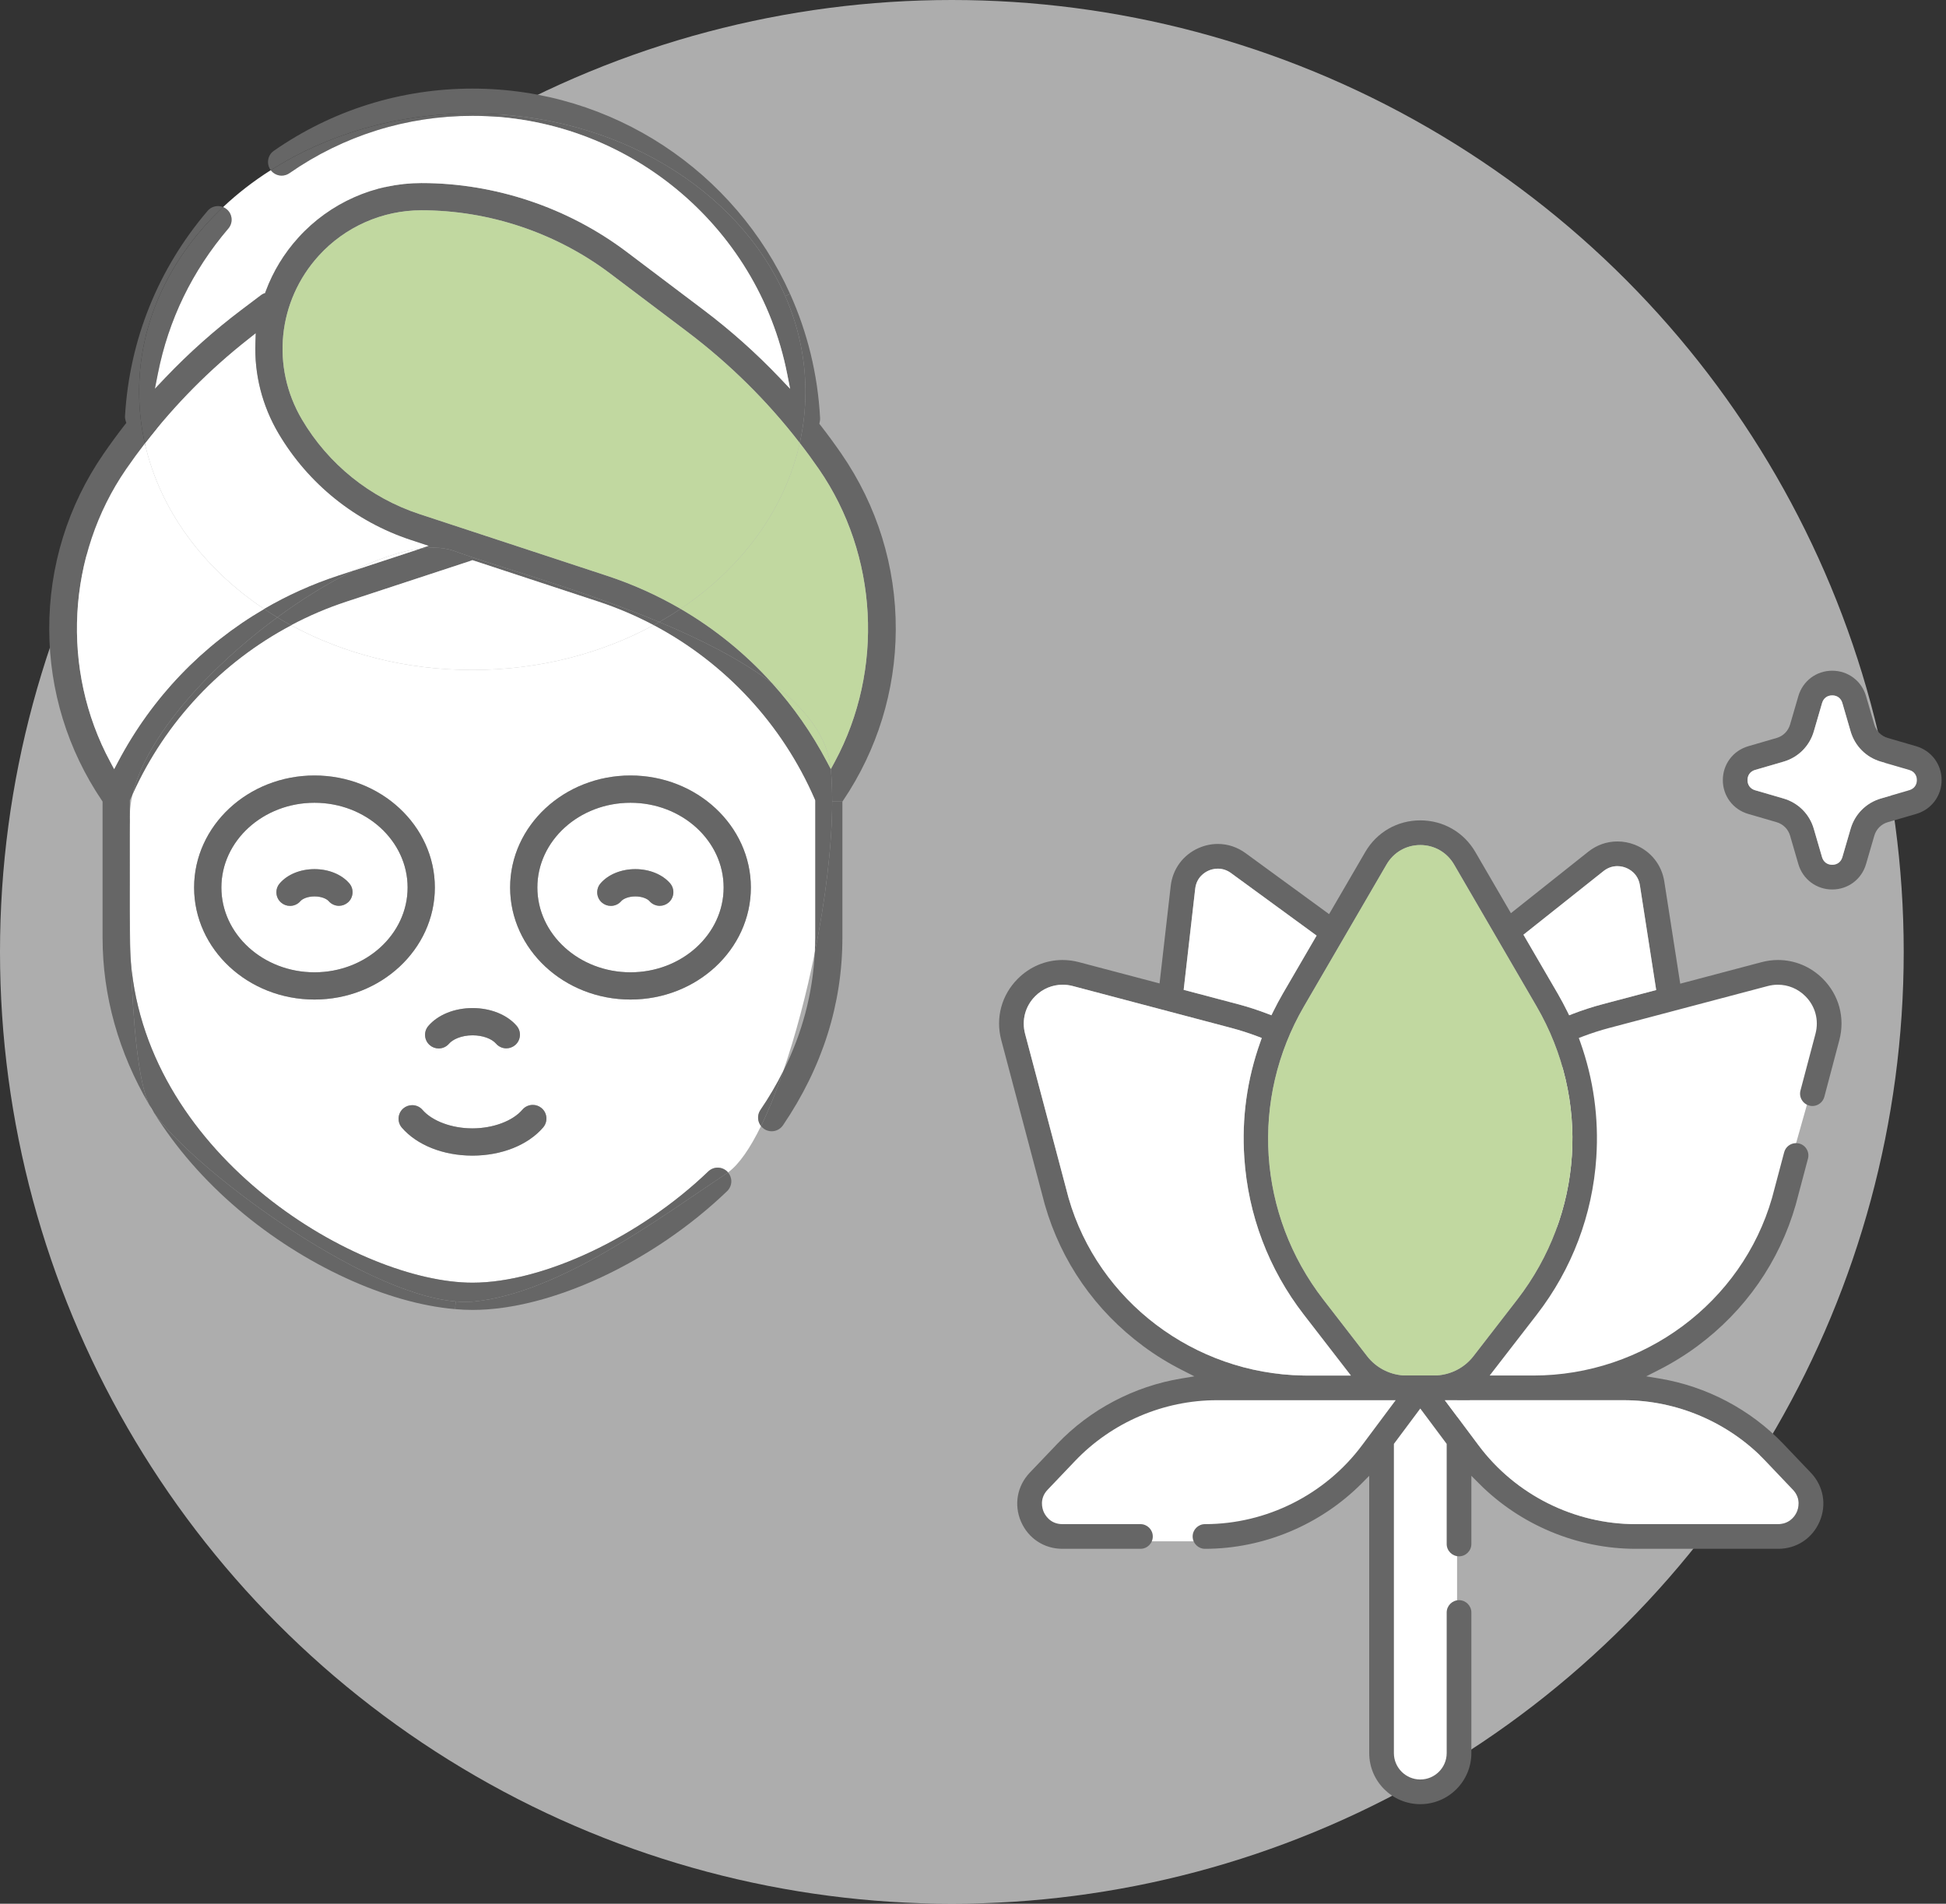 <?xml version="1.0" encoding="utf-8"?>
<!-- Generator: Adobe Illustrator 27.0.1, SVG Export Plug-In . SVG Version: 6.00 Build 0)  -->
<svg version="1.1" id="レイヤー_1" xmlns="http://www.w3.org/2000/svg" xmlns:xlink="http://www.w3.org/1999/xlink" x="0px"
	 y="0px" viewBox="0 0 531.55 520" style="enable-background:new 0 0 531.55 520;" xml:space="preserve">
<rect x="0" y="0" width="531.55" height="520" fill="#333333" stroke="none"/>
<style type="text/css">
	.st0{opacity:0.6;fill:#FFFFFF;}
	.st1{display:none;}
	.st2{display:inline;}
	.st3{fill:#666666;}
	.st4{display:inline;fill:#666666;}
	.st5{fill:#FFFFFF;}
	.st6{fill:#C1D8A0;}
</style>
<circle class="st0" cx="260" cy="260" r="260"/>
<g class="st1">
	<g class="st2">
		<path class="st3" d="M498.74,266.49c-4.74-4.74-11.43-6.54-17.91-4.83l-20.91,5.53l-4.14-26.59c-0.78-5.02-4.08-9.12-8.81-10.97
			c-4.74-1.85-9.94-1.06-13.91,2.1l-20.01,15.9l-9.01-15.5c-3.37-5.79-9.38-9.25-16.08-9.25c-6.7,0-12.71,3.46-16.08,9.25
			l-9.2,15.81l-21.74-15.88c-4.1-3-9.33-3.57-13.99-1.53c-4.66,2.04-7.78,6.27-8.36,11.32l-2.89,25.26l-20.63-5.45
			c-6.47-1.71-13.17,0.09-17.91,4.83c-4.74,4.74-6.54,11.43-4.83,17.91c0,0,11.76,44.46,11.92,45.01
			c4.55,15.81,14,29.38,27.32,39.26c3.42,2.54,7.06,4.76,10.86,6.69c-13.07,2.16-25.29,8.53-34.52,18.21l-7.5,7.86
			c-3.79,3.98-4.8,9.59-2.64,14.64c2.16,5.05,6.92,8.19,12.42,8.19h21.32c2.52,0,4.57-2.05,4.57-4.57c0-2.53-2.05-4.57-4.57-4.57
			h-21.32c-2.67,0-3.75-2.02-4.01-2.65c-0.27-0.62-0.99-2.8,0.85-4.73l7.5-7.86c9.83-10.3,23.62-16.21,37.85-16.21h46.46
			l-7.79,10.43c-9.83,13.16-25.5,21.01-41.92,21.01c-2.52,0-4.57,2.05-4.57,4.57c0,2.53,2.05,4.57,4.57,4.57
			c16.43,0,32.21-6.69,43.67-18.23v72.83c0,8.35,6.8,15.15,15.15,15.15c8.35,0,15.15-6.8,15.15-15.15v-38.4
			c0-2.52-2.05-4.57-4.57-4.57c-2.52,0-4.57,2.05-4.57,4.57v38.4c0,3.31-2.7,6.01-6.01,6.01c-3.32,0-6.01-2.7-6.01-6.01v-84.06
			l6.01-8.05l6.01,8.05v26.94c0,2.52,2.05,4.57,4.57,4.57c2.52,0,4.57-2.05,4.57-4.57v-15.71c11.45,11.53,27.24,18.23,43.67,18.23
			h38.95c5.49,0,10.25-3.14,12.41-8.19c2.16-5.05,1.15-10.66-2.64-14.63l-7.5-7.86c-9.23-9.68-21.44-16.05-34.52-18.21
			c3.79-1.92,7.43-4.15,10.85-6.69c13.33-9.88,22.78-23.45,27.32-39.26c0.16-0.55,3.36-12.63,3.36-12.63
			c0.65-2.44-0.81-4.94-3.25-5.59c-2.44-0.64-4.94,0.81-5.59,3.25c0,0-3.16,11.95-3.3,12.44c-8.07,28.05-34.4,47.65-64.04,47.65
			h-9.48l11.38-14.71c9.75-12.61,15.46-27.67,16.5-43.57c0.72-10.96-0.81-21.82-4.45-32.02c2.29-0.87,4.64-1.63,7.05-2.27
			l43.35-11.46c3.29-0.87,6.7,0.05,9.11,2.46c2.41,2.41,3.33,5.81,2.46,9.11l-4.1,15.5c-0.65,2.44,0.81,4.94,3.25,5.59
			c2.44,0.65,4.94-0.81,5.59-3.25l4.1-15.5C505.29,277.92,503.48,271.22,498.74,266.49L498.74,266.49z M327.67,242.89
			c0.29-2.56,2.16-3.64,2.94-3.99c0.41-0.18,1.14-0.43,2.05-0.43c0.86,0,1.87,0.23,2.88,0.97l22.51,16.44l-8.72,15
			c-0.94,1.61-1.81,3.26-2.63,4.92c-2.7-1.04-5.46-1.94-8.29-2.68l-13.78-3.64L327.67,242.89z M357.07,374.52
			c-29.64,0-55.97-19.59-64.04-47.65c-0.14-0.49-11.87-44.82-11.87-44.82c-0.87-3.29,0.05-6.7,2.46-9.11
			c1.81-1.81,4.18-2.78,6.65-2.78c0.82,0,1.64,0.1,2.46,0.32l43.35,11.46c2.41,0.64,4.76,1.4,7.05,2.27
			c-3.64,10.2-5.17,21.06-4.45,32.02c1.04,15.9,6.75,30.97,16.5,43.57l11.38,14.71L357.07,374.52L357.07,374.52z M443.52,383.66
			c14.23,0,28.03,5.91,37.85,16.21l7.5,7.86c1.84,1.93,1.12,4.11,0.85,4.73c-0.26,0.62-1.34,2.65-4.01,2.65h-38.95
			c-16.42,0-32.09-7.86-41.92-21.02l-7.78-10.43L443.52,383.66L443.52,383.66z M413.49,354.22l-11.96,15.46
			c-2.17,2.81-5.49,4.56-9.01,4.81h-9.14c-3.52-0.25-6.84-2-9.01-4.81l-11.96-15.46c-17.68-22.86-19.71-53.77-5.18-78.75
			l22.55-38.75c1.71-2.95,4.77-4.7,8.18-4.7c3.41,0,6.47,1.76,8.18,4.7l22.55,38.75C433.2,300.45,431.17,331.36,413.49,354.22
			L413.49,354.22z M437.49,273.12c-2.82,0.75-5.58,1.65-8.28,2.68c-0.82-1.66-1.69-3.31-2.63-4.92l-8.88-15.27l21.06-16.74
			c1.06-0.84,2.14-1.09,3.04-1.09c0.81,0,1.48,0.2,1.86,0.35c0.8,0.31,2.71,1.31,3.1,3.87l4.29,27.53L437.49,273.12z M437.49,273.12
			"/>
	</g>
	<path class="st4" d="M523.74,202.68l-7.76-2.26c-1.39-0.4-2.45-1.47-2.86-2.85l-2.26-7.76c-1.36-4.67-5.53-7.8-10.4-7.8
		c-4.86,0-9.04,3.14-10.4,7.8l-2.26,7.76c-0.4,1.38-1.47,2.45-2.85,2.86l-7.76,2.26c-4.67,1.36-7.8,5.54-7.8,10.4
		c0,4.86,3.14,9.04,7.8,10.4l7.76,2.26c1.39,0.41,2.45,1.47,2.86,2.86l2.26,7.76c1.36,4.67,5.54,7.8,10.4,7.8
		c4.86,0,9.04-3.14,10.4-7.8l2.26-7.76c0.4-1.39,1.47-2.45,2.85-2.86l7.77-2.26c4.67-1.36,7.8-5.54,7.8-10.4
		C531.55,208.22,528.41,204.04,523.74,202.68L523.74,202.68z M521.19,214.7l-7.77,2.26c-4.4,1.28-7.79,4.68-9.07,9.08l-2.26,7.76
		c-0.29,1.01-1.04,1.22-1.62,1.22s-1.33-0.21-1.62-1.22l-2.26-7.76c-1.28-4.4-4.67-7.79-9.08-9.08l-7.76-2.26
		c-1.01-0.29-1.22-1.04-1.22-1.62s0.21-1.33,1.22-1.62l7.76-2.26c4.4-1.28,7.8-4.68,9.08-9.08l2.26-7.76c0.29-1,1.04-1.22,1.62-1.22
		s1.33,0.21,1.62,1.22l2.26,7.77c1.28,4.4,4.67,7.79,9.08,9.07l7.76,2.26c1,0.29,1.22,1.04,1.22,1.62S522.19,214.4,521.19,214.7
		L521.19,214.7z M521.19,214.7"/>
</g>
<g>
	<polygon class="st5" points="387.5,378.25 329,378 310.75,382.46 299.4,390.62 286.56,399.39 279.64,409.19 283.75,416.31 
		299.4,421 336.06,421 351.81,416.31 363,408 	"/>
	<polygon class="st5" points="429.51,280.87 479.5,265.58 494.12,268.97 500.47,277.32 487,325 477.33,348.44 464.99,363.06 
		442.99,375.73 429.51,378.25 404.69,378.25 426,341 422.12,308.72 	"/>
	<circle class="st5" cx="387.5" cy="480.5" r="10.5"/>
	<rect x="377" y="381" class="st5" width="21" height="103"/>
</g>
<g>
	<g id="XMLID_00000049219448140779608100000004879798333874172847_">
		<g>
			<path class="st3" d="M523.41,203.83c4.15,1.21,6.94,4.93,6.94,9.25c0,4.32-2.79,8.04-6.94,9.24l-7.77,2.26
				c-1.78,0.52-3.15,1.89-3.67,3.68l-2.26,7.76c-1.2,4.15-4.92,6.94-9.24,6.94s-8.04-2.79-9.25-6.94l-2.26-7.77
				c-0.52-1.77-1.89-3.15-3.67-3.67l-7.76-2.26c-4.15-1.2-6.94-4.92-6.94-9.24c0-4.32,2.79-8.04,6.94-9.25l7.76-2.26
				c1.78-0.51,3.15-1.89,3.67-3.67l2.26-7.76c1.21-4.15,4.93-6.94,9.25-6.94s8.04,2.79,9.24,6.94l2.26,7.76
				c0.52,1.78,1.9,3.16,3.68,3.67L523.41,203.83z M523.61,213.08c0-1.36-0.78-2.4-2.09-2.78l-7.76-2.26c-4-1.16-7.09-4.25-8.26-8.25
				l-2.26-7.77c-0.38-1.3-1.41-2.08-2.77-2.08c-1.36,0-2.39,0.78-2.77,2.08l-2.26,7.76c-1.17,4.01-4.26,7.1-8.26,8.26l-7.77,2.26
				c-1.3,0.38-2.08,1.42-2.08,2.77c0,1.36,0.78,2.4,2.08,2.78l7.76,2.26c4.01,1.17,7.1,4.25,8.26,8.26l2.26,7.76
				c0.39,1.31,1.42,2.08,2.78,2.08c1.36,0,2.39-0.78,2.77-2.08l2.26-7.76c1.17-4,4.25-7.09,8.26-8.26l7.76-2.26
				C522.83,215.47,523.61,214.43,523.61,213.08z"/>
			<path class="st5" d="M521.52,210.3c1.31,0.38,2.09,1.42,2.09,2.78c0,1.35-0.78,2.39-2.09,2.77l-7.76,2.26
				c-4.01,1.17-7.09,4.26-8.26,8.26l-2.26,7.76c-0.38,1.3-1.41,2.08-2.77,2.08c-1.36,0-2.39-0.77-2.78-2.08l-2.26-7.76
				c-1.16-4.01-4.25-7.09-8.26-8.26l-7.76-2.26c-1.3-0.38-2.08-1.42-2.08-2.78c0-1.35,0.78-2.39,2.08-2.77l7.77-2.26
				c4-1.16,7.09-4.25,8.26-8.26l2.26-7.76c0.38-1.3,1.41-2.08,2.77-2.08c1.36,0,2.39,0.78,2.77,2.08l2.26,7.77
				c1.17,4,4.26,7.09,8.26,8.25L521.52,210.3z"/>
			<path class="st3" d="M497.9,267.34c4.43,4.43,6.12,10.69,4.52,16.75l-4.1,15.5c-0.39,1.47-1.73,2.51-3.26,2.51
				c-0.29,0-0.58-0.04-0.86-0.12c-0.87-0.23-1.6-0.78-2.05-1.56c-0.46-0.78-0.58-1.69-0.35-2.56l4.1-15.5
				c0.98-3.71-0.05-7.55-2.77-10.26c-2.02-2.02-4.68-3.13-7.5-3.13c-0.93,0-1.85,0.12-2.76,0.36l-43.35,11.46
				c-2.41,0.64-4.83,1.42-7.17,2.31l-1.1,0.42l0.4,1.1c3.61,10.14,5.09,20.75,4.38,31.54c-1.03,15.66-6.65,30.5-16.26,42.92
				l-12.87,16.64h11.93c30.17,0,56.98-19.95,65.2-48.51c0.14-0.5,3.18-11.97,3.31-12.46c0.39-1.48,1.72-2.51,3.25-2.51
				c0.29,0,0.58,0.04,0.87,0.11c0.87,0.23,1.6,0.79,2.05,1.57c0.45,0.77,0.57,1.68,0.34,2.55c-0.89,3.35-3.22,12.16-3.35,12.6
				c-4.47,15.56-13.77,28.91-26.88,38.63c-3.3,2.44-6.89,4.66-10.69,6.58l-3.26,1.66l3.61,0.6c12.87,2.13,24.89,8.47,33.84,17.85
				l7.5,7.87c3.46,3.62,4.38,8.73,2.41,13.33s-6.3,7.46-11.31,7.46h-38.95c-15.93,0-31.53-6.51-42.81-17.87l-2.06-2.07v18.62
				c0,1.86-1.51,3.37-3.37,3.37c-1.85,0-3.37-1.51-3.37-3.37v-27.34l-7.21-9.66l-7.21,9.66v84.46c0,3.97,3.24,7.21,7.21,7.21
				c3.98,0,7.21-3.24,7.21-7.21v-38.4c0-1.86,1.52-3.37,3.37-3.37c1.86,0,3.37,1.51,3.37,3.37v38.4c0,7.69-6.25,13.95-13.95,13.95
				c-7.69,0-13.95-6.26-13.95-13.95v-75.74l-2.05,2.07c-11.28,11.35-26.89,17.87-42.81,17.87c-1.86,0-3.37-1.51-3.37-3.37
				c0-1.86,1.51-3.37,3.37-3.37c16.79,0,32.82-8.04,42.87-21.5l9.22-12.35h-48.85c-14.56,0-28.67,6.05-38.72,16.58l-7.5,7.87
				c-2.35,2.46-1.43,5.24-1.09,6.03s1.71,3.37,5.12,3.37h21.32c1.86,0,3.37,1.51,3.37,3.37c0,1.86-1.51,3.37-3.37,3.37h-21.32
				c-5.01,0-9.34-2.86-11.32-7.46c-1.97-4.6-1.04-9.71,2.41-13.34l7.5-7.86c8.95-9.38,20.97-15.72,33.84-17.85l3.62-0.6l-3.27-1.66
				c-3.79-1.92-7.39-4.13-10.68-6.58c-13.12-9.72-22.42-23.08-26.89-38.63c-0.2-0.7-11.8-44.54-11.91-44.98
				c-1.61-6.06,0.08-12.32,4.52-16.75c3.29-3.3,7.63-5.12,12.22-5.12c1.52,0,3.04,0.2,4.53,0.6l21.97,5.8l3.05-26.63
				c0.53-4.62,3.38-8.49,7.64-10.36c1.68-0.73,3.43-1.11,5.22-1.11c2.72,0,5.34,0.87,7.58,2.51l22.82,16.66l9.87-16.96
				c3.15-5.42,8.77-8.65,15.04-8.65c6.27,0,11.89,3.23,15.04,8.65l9.71,16.7l21.11-16.77c2.32-1.85,5.08-2.82,7.99-2.82
				c1.61,0,3.2,0.3,4.74,0.9c4.33,1.69,7.34,5.44,8.06,10.04l4.35,27.91l22.19-5.87c1.49-0.4,3.01-0.6,4.53-0.6
				C490.25,262.22,494.6,264.04,497.9,267.34z M490.83,412.93c0.34-0.78,1.26-3.56-1.09-6.02l-7.49-7.87
				c-10.06-10.53-24.17-16.58-38.73-16.58l-48.85,0.01l9.22,12.34c10.05,13.46,26.08,21.5,42.88,21.5h38.95
				C488.43,416.31,490.14,414.57,490.83,412.93z M452.39,270.42l-4.45-28.6c-0.5-3.18-2.86-4.42-3.86-4.8
				c-0.5-0.2-1.31-0.44-2.3-0.44c-1.38,0-2.65,0.46-3.78,1.35l-21.87,17.38l9.41,16.17c0.88,1.53,1.73,3.11,2.59,4.85l0.49,0.99
				l1.02-0.4c2.69-1.03,5.44-1.92,8.16-2.64L452.39,270.42z M414.44,354.96c17.98-23.25,20.05-54.68,5.27-80.09l-22.54-38.75
				c-1.94-3.32-5.38-5.3-9.22-5.3c-3.84,0-7.28,1.98-9.21,5.3l-22.55,38.75c-14.78,25.4-12.71,56.84,5.27,80.09l11.96,15.46
				c2.38,3.08,5.98,5,9.87,5.27h9.23c3.98-0.27,7.58-2.19,9.96-5.27L414.44,354.96z M369,375.73l-12.87-16.65
				c-9.61-12.41-15.23-27.26-16.25-42.92c-0.72-10.79,0.76-21.4,4.38-31.53l0.39-1.11l-1.1-0.42c-2.4-0.91-4.81-1.68-7.17-2.31
				l-43.35-11.46c-0.9-0.24-1.83-0.36-2.76-0.36c-2.82,0-5.48,1.11-7.5,3.13c-2.72,2.72-3.75,6.56-2.77,10.27
				c0.48,1.81,11.73,44.34,11.88,44.84c8.1,28.18,34.32,47.98,63.99,48.5v0.01L369,375.73z M350.36,271.48l9.27-15.93l-23.38-17.08
				c-1.1-0.8-2.31-1.2-3.6-1.2c-1.08,0-1.97,0.29-2.52,0.53c-0.98,0.43-3.29,1.76-3.66,4.95l-3.15,27.62l14.78,3.91
				c2.73,0.72,5.48,1.61,8.16,2.64l1.03,0.39l0.48-0.98C348.61,274.63,349.48,273,350.36,271.48z"/>
			<path class="st5" d="M489.74,406.91c2.35,2.46,1.43,5.24,1.09,6.02c-0.69,1.64-2.4,3.38-5.11,3.38h-38.95
				c-16.8,0-32.83-8.04-42.88-21.5l-9.22-12.34l48.85-0.01c14.56,0,28.67,6.05,38.73,16.58L489.74,406.91z"/>
			<path class="st5" d="M447.94,241.82l4.45,28.6l-14.59,3.86c-2.72,0.72-5.47,1.61-8.16,2.64l-1.02,0.4l-0.49-0.99
				c-0.86-1.74-1.71-3.32-2.59-4.85l-9.41-16.17L438,237.93c1.13-0.89,2.4-1.35,3.78-1.35c0.99,0,1.8,0.24,2.3,0.44
				C445.08,237.4,447.44,238.64,447.94,241.82z"/>
			<path class="st6" d="M419.71,274.87c14.78,25.41,12.71,56.84-5.27,80.09l-11.96,15.46c-2.38,3.08-5.98,5-9.96,5.27h-9.23
				c-3.89-0.27-7.49-2.19-9.87-5.27l-11.96-15.46c-17.98-23.25-20.05-54.69-5.27-80.09l22.55-38.75c1.93-3.32,5.37-5.3,9.21-5.3
				c3.84,0,7.28,1.98,9.22,5.3L419.71,274.87z"/>
			<path class="st5" d="M356.13,359.08L369,375.73l-13.13-0.01v-0.01c-29.67-0.52-55.89-20.32-63.99-48.5
				c-0.15-0.5-11.4-43.03-11.88-44.84c-0.98-3.71,0.05-7.55,2.77-10.27c2.02-2.02,4.68-3.13,7.5-3.13c0.93,0,1.86,0.12,2.76,0.36
				l43.35,11.46c2.36,0.63,4.77,1.4,7.17,2.31l1.1,0.42l-0.39,1.11c-3.62,10.13-5.1,20.74-4.38,31.53
				C340.9,331.82,346.52,346.67,356.13,359.08z"/>
			<path class="st5" d="M359.63,255.55l-9.27,15.93c-0.88,1.52-1.75,3.15-2.59,4.85l-0.48,0.98l-1.03-0.39
				c-2.68-1.03-5.43-1.92-8.16-2.64l-14.78-3.91l3.15-27.62c0.37-3.19,2.68-4.52,3.66-4.95c0.55-0.24,1.44-0.53,2.52-0.53
				c1.29,0,2.5,0.4,3.6,1.2L359.63,255.55z"/>
		</g>
		<g>
		</g>
	</g>
</g>
<g class="st1">
	<path class="st4" d="M245.88,171.99c0.07-17.5-5.15-34.37-15.09-48.77c-1.83-2.65-3.73-5.23-5.69-7.76
		c0.09-0.42,0.13-0.86,0.11-1.31C222.52,63.04,180.29,23,129.06,23c-19.77,0-38.77,5.95-54.94,17.21c-2.23,1.55-2.78,4.62-1.23,6.85
		c1.55,2.23,4.62,2.78,6.85,1.23c14.51-10.1,31.57-15.44,49.32-15.44c41.79,0,76.91,29.68,84.79,69.53
		c-6.44-6.77-13.43-13.01-20.93-18.67l-21.03-15.88C155.63,55.56,135.47,48.8,115.1,48.8c-13.09,0-25.64,5.56-34.44,15.25
		c-4.11,4.52-7.18,9.65-9.21,15.09c-0.32,0.14-0.63,0.32-0.92,0.54l-5.32,4.02c-7.5,5.66-14.48,11.9-20.92,18.66
		c2.84-14.41,9.29-27.78,19-39.16c1.76-2.07,1.52-5.17-0.55-6.94c-2.07-1.76-5.17-1.52-6.94,0.55
		c-13.7,16.06-21.6,35.67-22.84,56.72c-0.04,0.6,0.04,1.19,0.22,1.74c-2.01,2.59-3.96,5.23-5.83,7.94
		c-9.94,14.4-15.16,31.27-15.09,48.77c0.06,16.97,5.11,33.29,14.58,47.33v36.83c0,27.86,13.3,54.52,37.45,75.07
		C84.11,348.09,109.54,359,129.06,359c21.68,0,49.97-13.18,70.39-32.79c1.96-1.88,2.02-5,0.14-6.96c-1.88-1.96-5-2.02-6.96-0.14
		c-18.42,17.69-44.55,30.04-63.57,30.04c-31.73,0-92.39-36.22-92.39-93.02v-37.3c10.95-25.32,32.18-44.74,58.41-53.38l33.91-11.16
		c0.02-0.01,0.05-0.02,0.07-0.03l33.99,11.19c26.23,8.63,47.47,28.06,58.41,53.38v37.3c0,16.37-4.96,31.97-14.74,46.38
		c-1.52,2.25-0.94,5.31,1.31,6.84c0.85,0.58,1.81,0.85,2.76,0.85c1.58,0,3.13-0.76,4.08-2.16c10.91-16.07,16.44-33.54,16.44-51.91
		v-36.82C240.77,205.28,245.81,188.96,245.88,171.99L245.88,171.99z M92,156.11c-26.29,8.65-48.03,27.15-60.83,51.41
		c-13.3-24.67-11.89-55.3,4.27-78.72c9.24-13.38,20.37-25.23,33.13-35.27c-0.33,8.69,1.79,17.5,6.47,25.44
		c8.28,14.02,21.36,24.55,36.83,29.64l1.45,0.48L92,156.11z M166.12,156.11l-51.18-16.84c-13.2-4.34-24.36-13.33-31.42-25.3
		c-8.22-13.93-6.44-31.33,4.43-43.31c6.94-7.64,16.84-12.03,27.16-12.03c18.24,0,36.29,6.05,50.85,17.04l21.03,15.88
		c13.84,10.44,25.85,22.98,35.7,37.25c16.16,23.42,17.57,54.05,4.27,78.72C214.16,183.26,192.42,164.76,166.12,156.11L166.12,156.11
		z M166.12,156.11"/>
	<path class="st4" d="M85.9,210.62c-18.79,0-34.08,14.27-34.08,31.8c0,17.53,15.29,31.8,34.08,31.8c18.79,0,34.08-14.27,34.08-31.8
		C119.98,224.89,104.69,210.62,85.9,210.62L85.9,210.62z M85.9,264.38c-13.36,0-24.24-9.85-24.24-21.96
		c0-12.11,10.87-21.96,24.24-21.96c13.36,0,24.24,9.85,24.24,21.96C110.14,254.53,99.27,264.38,85.9,264.38L85.9,264.38z
		 M85.9,264.38"/>
	<path class="st4" d="M206.3,242.42c0-17.54-15.29-31.8-34.08-31.8c-18.79,0-34.08,14.27-34.08,31.8c0,17.53,15.29,31.8,34.08,31.8
		C191.01,274.22,206.3,259.96,206.3,242.42L206.3,242.42z M147.98,242.42c0-12.11,10.87-21.96,24.24-21.96
		c13.36,0,24.24,9.85,24.24,21.96c0,12.11-10.87,21.96-24.24,21.96C158.86,264.38,147.98,254.53,147.98,242.42L147.98,242.42z
		 M147.98,242.42"/>
	<path class="st4" d="M129.03,316.85c8.33,0,15.9-3.04,20.25-8.13c1.76-2.07,1.52-5.17-0.55-6.94c-2.07-1.76-5.17-1.52-6.94,0.55
		c-2.43,2.84-7.43,4.68-12.76,4.68c-5.29,0-10.28-1.82-12.72-4.64c-1.78-2.05-4.89-2.28-6.95-0.5c-2.05,1.78-2.28,4.89-0.5,6.94
		C113.23,313.85,120.77,316.85,129.03,316.85L129.03,316.85z M129.03,316.85"/>
	<path class="st4" d="M116.63,286.41c0.93,0.79,2.06,1.18,3.19,1.18c1.39,0,2.77-0.59,3.75-1.73c0.77-0.9,2.82-1.87,5.51-1.87
		c2.69,0,4.7,0.93,5.5,1.86c1.78,2.05,4.89,2.28,6.94,0.5c2.05-1.78,2.28-4.89,0.5-6.95c-2.85-3.29-7.69-5.25-12.94-5.25
		c-5.29,0-10.16,1.99-13,5.32C114.32,281.53,114.56,284.64,116.63,286.41L116.63,286.41z M116.63,286.41"/>
	<path class="st4" d="M85.91,236.2c-4.22,0-8.13,1.62-10.44,4.32c-1.76,2.07-1.52,5.17,0.55,6.94c0.93,0.79,2.06,1.18,3.19,1.18
		c1.39,0,2.77-0.58,3.75-1.72c0.24-0.29,1.29-0.88,2.95-0.88c1.66,0,2.7,0.59,2.95,0.87c1.78,2.05,4.89,2.28,6.94,0.5
		c2.05-1.78,2.28-4.89,0.5-6.94C93.99,237.8,90.1,236.2,85.91,236.2L85.91,236.2z M85.91,236.2"/>
	<path class="st4" d="M176.49,246.92c1.78,2.05,4.89,2.28,6.95,0.5c2.05-1.78,2.28-4.89,0.5-6.94c-2.32-2.67-6.2-4.27-10.39-4.27
		c-4.22,0-8.12,1.62-10.44,4.32c-1.77,2.07-1.52,5.17,0.54,6.94c0.93,0.79,2.07,1.18,3.2,1.18c1.39,0,2.77-0.58,3.75-1.73
		c0.24-0.28,1.28-0.87,2.95-0.87C175.2,246.05,176.25,246.63,176.49,246.92L176.49,246.92z M176.49,246.92"/>
</g>
<g>
	<g id="XMLID_00000014596001986956166520000013988056750220999097_">
		<g>
			<path class="st3" d="M227.31,218.93c-0.02,12.04-1.83,26.8-4.76,41.32c0.08-1.36,0.11-2.73,0.11-4.11v-37.55l-0.1-0.23
				c-8.89-20.55-24.51-37.28-44.02-47.6c0.52-0.28,1.03-0.57,1.54-0.86c11.39,4.76,22.34,10.29,30.78,16.66
				c5.83,6.45,10.88,13.66,15.03,21.53l1.05,1.99C227.19,212.81,227.31,215.78,227.31,218.93z"/>
			<path class="st5" d="M35.75,262.73c-0.13-3.48-0.22-6.93-0.28-10.27v-28.38v-1.92c0.07-1.71,0.33-3.47,0.77-5.28
				c8.96-19.85,24.27-36.02,43.28-46.09C93.76,178.51,110.75,183,129,183c18.27,0,35.29-4.5,49.54-12.24
				c19.51,10.32,35.13,27.05,44.02,47.6l0.1,0.23v37.55c0,1.38-0.03,2.75-0.11,4.11c-2.29,11.39-5.27,22.63-8.61,32.33
				c-1.79,3.6-3.87,7.14-6.23,10.61c-0.93,1.37-0.82,3.14,0.16,4.38c-2.95,6.03-6.01,10.51-9.01,12.67
				c-0.04-0.06-0.09-0.11-0.14-0.16c-0.71-0.73-1.66-1.14-2.68-1.14c-0.97,0-1.88,0.37-2.58,1.04
				c-18.62,17.88-45.1,30.38-64.4,30.38c-30.87,0-88.83-33.89-93.31-87.58C35.74,262.77,35.74,262.75,35.75,262.73z M205.1,242.42
				c0-16.87-14.75-30.6-32.88-30.6s-32.88,13.73-32.88,30.6c0,16.88,14.75,30.6,32.88,30.6S205.1,259.3,205.1,242.42z
				 M148.37,307.94c1.33-1.56,1.14-3.92-0.42-5.25c-0.67-0.58-1.53-0.89-2.41-0.89c-1.1,0-2.13,0.47-2.84,1.3
				c-2.64,3.1-8.01,5.11-13.67,5.11c-5.62,0-10.97-1.99-13.63-5.06c-0.7-0.82-1.73-1.28-2.81-1.28c-0.9,0-1.76,0.32-2.44,0.9
				c-1.55,1.35-1.72,3.7-0.37,5.26c4.13,4.77,11.33,7.62,19.25,7.62C137.02,315.65,144.24,312.77,148.37,307.94z M140.74,285.44
				c1.55-1.35,1.72-3.7,0.37-5.26c-2.62-3.03-7.12-4.83-12.03-4.83c-4.95,0-9.47,1.83-12.09,4.9c-1.33,1.56-1.14,3.91,0.42,5.24
				c0.67,0.58,1.53,0.89,2.41,0.89c1.09,0,2.12-0.47,2.83-1.3c0.98-1.14,3.34-2.29,6.43-2.29c2.7,0,5.21,0.89,6.41,2.27
				c0.71,0.82,1.73,1.29,2.82,1.29C139.2,286.35,140.06,286.02,140.74,285.44z M118.78,242.42c0-16.87-14.75-30.6-32.88-30.6
				s-32.88,13.73-32.88,30.6c0,16.88,14.75,30.6,32.88,30.6S118.78,259.3,118.78,242.42z"/>
			<path class="st3" d="M40.79,301.8c-3.08-6.25-4.46-22.8-5.04-39.02c4.48,53.69,62.44,87.58,93.31,87.58
				c19.3,0,45.78-12.5,64.4-30.38c0.7-0.67,1.61-1.04,2.58-1.04c1.02,0,1.97,0.41,2.68,1.14c0.05,0.05,0.1,0.1,0.14,0.16
				c-0.12,0.1-0.24,0.18-0.36,0.26c-18.07,11.95-45.56,32.7-69,35c-1.58,0.15-3.26,0.15-5.02-0.01
				c-26.38-2.26-72.24-36.84-82.36-51.48c-0.45-0.71-0.88-1.42-1.29-2.14C40.81,301.85,40.79,301.83,40.79,301.8z"/>
			<path class="st3" d="M124.48,355.49c1.76,0.16,3.44,0.16,5.02,0.01c23.44-2.3,50.93-23.05,69-35c0.12-0.08,0.24-0.16,0.36-0.26
				c0.6,0.7,0.92,1.57,0.9,2.5c-0.02,0.99-0.43,1.92-1.14,2.61c-20.21,19.41-48.16,32.45-69.56,32.45c-1.55,0-3.13-0.07-4.75-0.22
				L124.48,355.49z"/>
			<path class="st3" d="M222.55,260.25c2.93-14.52,4.74-29.28,4.76-41.32l2.79,0.02v37.19c0,18.12-5.46,35.36-16.23,51.23
				c-0.7,1.02-1.85,1.63-3.09,1.63c-0.74,0-1.46-0.22-2.08-0.64c-0.33-0.22-0.61-0.49-0.83-0.79c2.11-4.3,4.15-9.39,6.07-14.99
				C219.11,282.27,221.99,271.45,222.55,260.25z"/>
			<path class="st3" d="M226.94,210.08l1.07-1.98c13.55-25.14,11.85-56.53-4.34-79.98c-1.68-2.43-3.41-4.8-5.22-7.12
				c1.02-4.54,1.55-9.22,1.55-14c0-9.18-1.95-17.98-5.52-26.13l1.33-0.6c4.69,10.43,7.56,21.87,8.2,33.94
				c0.02,0.32-0.01,0.66-0.09,0.99l-0.12,0.55l0.35,0.44c2,2.58,3.9,5.17,5.65,7.71c9.8,14.2,14.95,30.83,14.88,48.08
				c-0.07,16.68-5.04,32.82-14.37,46.66l-0.21,0.31l-2.79-0.02C227.31,215.78,227.19,212.81,226.94,210.08z"/>
			<path class="st3" d="M207.71,303.19c2.36-3.47,4.44-7.01,6.23-10.61c-1.92,5.6-3.96,10.69-6.07,14.99
				C206.89,306.33,206.78,304.56,207.71,303.19z"/>
			<path class="st3" d="M124.48,355.49l-0.17,2.09c-18.5-1.55-41.2-11.92-59.26-27.28c-9.33-7.94-17.03-16.8-22.93-26.29
				C52.24,318.65,98.1,353.23,124.48,355.49z"/>
			<path class="st5" d="M42.12,304.01c-0.53-0.77-0.97-1.49-1.29-2.14C41.24,302.59,41.67,303.3,42.12,304.01z"/>
			<path class="st5" d="M67.83,92.6l2.03-1.61l-0.09,2.6c-0.33,8.66,1.85,17.23,6.3,24.78c8.13,13.77,20.98,24.11,36.17,29.11
				l4.91,1.62l-2.22,0.73c-5.37,0.65-11.68,2.8-18.36,6.04l-4.2,1.38c-7.12,2.34-13.88,5.39-20.22,9.09
				c-16.64-11.12-28.49-27.03-32.58-45.23C47.78,110.48,57.25,100.91,67.83,92.6z"/>
			<path class="st3" d="M92.37,157.25l4.2-1.38c-6.77,3.27-13.91,7.67-20.83,12.76c-1.22-0.74-2.42-1.5-3.59-2.29
				C78.49,162.64,85.25,159.59,92.37,157.25z"/>
			<path class="st3" d="M185.9,166.3c9.33,5.43,17.74,12.26,24.96,20.26c-8.44-6.37-19.39-11.9-30.78-16.66
				C182.08,168.77,184.02,167.57,185.9,166.3z"/>
			<path class="st6" d="M226.94,210.08c-0.83-8.88-7.02-16.69-16.08-23.52c-7.22-8-15.63-14.83-24.96-20.26
				c16.64-11.14,28.49-27.07,32.55-45.3c1.81,2.32,3.54,4.69,5.22,7.12c16.19,23.45,17.89,54.84,4.34,79.98L226.94,210.08z"/>
			<path class="st3" d="M60.94,56.56C46.67,69.97,38,87.64,38,107c0,4.82,0.54,9.54,1.57,14.11c-1.77,2.29-3.47,4.62-5.12,7.01
				c-16.18,23.45-17.89,54.84-4.33,79.98l1.06,1.98l1.05-1.99c9.28-17.6,23.09-31.94,39.92-41.75c1.17,0.79,2.37,1.55,3.59,2.29
				c-18.66,13.71-35.72,32.52-39.5,48.25c-0.24,0.49-0.46,0.98-0.67,1.48l-0.1,0.23v3.57c-0.03,0.65-0.03,1.29,0,1.92
				c0,0-0.3,12.91,0,28.38v3.68c0,2.23,0.09,4.43,0.28,6.59c-0.01,0.02-0.01,0.04,0,0.05c0.58,16.22,1.96,32.77,5.04,39.02
				c-8.36-14.2-12.77-29.74-12.77-45.66v-37.19l-0.2-0.31c-9.34-13.84-14.31-29.98-14.37-46.66c-0.07-17.26,5.07-33.88,14.88-48.08
				c1.8-2.61,3.74-5.27,5.78-7.89l0.39-0.49l-0.19-0.6c-0.13-0.44-0.19-0.88-0.16-1.31c1.23-20.79,9.03-40.16,22.56-56.02
				c0.71-0.83,1.74-1.3,2.83-1.3C60.02,56.29,60.5,56.38,60.94,56.56z"/>
			<path class="st6" d="M225.89,208.09c-4.15-7.87-9.2-15.08-15.03-21.53c9.06,6.83,15.25,14.64,16.08,23.52L225.89,208.09z"/>
			<path class="st3" d="M79.52,170.79c-19.01,10.07-34.32,26.24-43.28,46.09c3.78-15.73,20.84-34.54,39.5-48.25
				C76.97,169.37,78.23,170.1,79.52,170.79z"/>
			<path class="st3" d="M220,107c0,4.78-0.53,9.46-1.55,14c-8.84-11.46-19.16-21.65-30.74-30.4l-21.04-15.88
				c-14.76-11.14-33.07-17.28-51.57-17.28c-10.66,0-20.88,4.53-28.04,12.42c-11.23,12.37-13.07,30.34-4.58,44.72
				c7.21,12.22,18.61,21.39,32.08,25.83l51.19,16.84c7.09,2.33,13.83,5.37,20.15,9.05c-1.88,1.27-3.82,2.47-5.82,3.6
				c-21.67-9.04-44.99-15.32-55.92-19.37c-2.57-0.95-5.69-1.15-9.23-0.7l2.22-0.73l-4.91-1.62c-15.19-5-28.04-15.34-36.17-29.11
				c-4.45-7.55-6.63-16.12-6.3-24.78l0.09-2.6l-2.03,1.61c-10.58,8.31-20.05,17.88-28.26,28.51C38.54,116.54,38,111.82,38,107
				c0-19.36,8.67-37.03,22.94-50.44c0.37,0.15,0.71,0.36,1.01,0.62c0.76,0.64,1.22,1.54,1.3,2.53c0.08,0.99-0.23,1.96-0.88,2.71
				c-9.87,11.57-16.35,24.93-19.26,39.71l-0.8,4.05l2.84-2.99c6.4-6.72,13.39-12.95,20.78-18.53l5.33-4.02
				c0.21-0.16,0.44-0.3,0.68-0.41l0.46-0.2l0.18-0.47c2.02-5.44,5.04-10.39,8.97-14.71C90.12,55.41,102.35,50,115.1,50
				c20.1,0,40.01,6.67,56.06,18.78l21.03,15.88c7.4,5.58,14.39,11.82,20.79,18.54l2.84,2.99l-0.8-4.05
				c-8.06-40.85-44.22-70.5-85.96-70.5l0.01-0.64c39.24,0.02,72.66,20.79,85.41,49.87C218.05,89.02,220,97.82,220,107z"/>
			<path class="st3" d="M124.16,150.53c10.93,4.05,34.25,10.33,55.92,19.37c-0.51,0.29-1.02,0.58-1.54,0.86
				c-4.82-2.55-9.87-4.71-15.12-6.44l-34.37-11.31l-0.42,0.14l-0.1,0.05L94.7,164.32c-5.27,1.73-10.35,3.9-15.18,6.47
				c-1.29-0.69-2.55-1.42-3.78-2.16c6.92-5.09,14.06-9.49,20.83-12.76l18.36-6.04C118.47,149.38,121.59,149.58,124.16,150.53z"/>
			<path class="st5" d="M114.93,149.83l-18.36,6.04C103.25,152.63,109.56,150.48,114.93,149.83z"/>
			<path class="st5" d="M172.22,219.27c14.03,0,25.44,10.38,25.44,23.15s-11.41,23.16-25.44,23.16s-25.44-10.39-25.44-23.16
				S158.19,219.27,172.22,219.27z M182.65,246.51c1.55-1.35,1.72-3.7,0.38-5.25c-2.1-2.42-5.64-3.86-9.48-3.86
				c-3.88,0-7.44,1.46-9.53,3.91c-0.64,0.75-0.95,1.71-0.88,2.71c0.08,0.99,0.54,1.89,1.29,2.53c0.68,0.58,1.54,0.89,2.42,0.89
				c1.09,0,2.13-0.47,2.84-1.3c0.53-0.62,1.96-1.29,3.86-1.29c1.88,0,3.31,0.66,3.85,1.28c0.71,0.82,1.73,1.29,2.82,1.29
				C181.11,247.42,181.98,247.09,182.65,246.51z"/>
			<path class="st3" d="M35.47,224.08v28.38C35.17,236.99,35.47,224.08,35.47,224.08z"/>
			<path class="st5" d="M163.42,164.32c5.25,1.73,10.3,3.89,15.12,6.44C164.29,178.5,147.27,183,129,183
				c-18.25,0-35.24-4.49-49.48-12.21c4.83-2.57,9.91-4.74,15.18-6.47l33.83-11.12l0.1-0.05l0.42-0.14L163.42,164.32z"/>
			<path class="st5" d="M85.9,219.27c14.03,0,25.44,10.38,25.44,23.15s-11.41,23.16-25.44,23.16c-14.02,0-25.43-10.39-25.43-23.16
				S71.88,219.27,85.9,219.27z M96.29,243.96c0.07-0.99-0.24-1.95-0.9-2.7c-2.09-2.42-5.63-3.86-9.48-3.86
				c-3.87,0-7.43,1.46-9.52,3.91c-0.64,0.75-0.96,1.71-0.88,2.71c0.08,0.99,0.54,1.89,1.3,2.53c0.67,0.58,1.52,0.89,2.41,0.89
				c1.09,0,2.12-0.47,2.83-1.29c0.53-0.63,1.96-1.3,3.86-1.3c1.89,0,3.32,0.66,3.86,1.28c0.71,0.82,1.73,1.29,2.81,1.29
				c0.9,0,1.76-0.33,2.44-0.91C95.77,245.86,96.22,244.95,96.29,243.96z"/>
			<path class="st3" d="M35.47,222.16v1.92C35.44,223.45,35.44,222.81,35.47,222.16z"/>
			<path class="st3" d="M129,31c0.02,0,0.05,0,0.07,0l-0.01,0.64c-18,0-35.29,5.42-50,15.66c-0.63,0.44-1.37,0.67-2.13,0.67
				c-1.17,0-2.27-0.56-2.97-1.49C89.24,36.76,108.31,31,129,31z"/>
			<path class="st5" d="M39.57,121.11c4.09,18.2,15.94,34.11,32.58,45.23c-16.83,9.81-30.64,24.15-39.92,41.75l-1.05,1.99
				l-1.06-1.98c-13.56-25.14-11.85-56.53,4.33-79.98C36.1,125.73,37.8,123.4,39.57,121.11z"/>
			<path class="st5" d="M215.02,102.14l0.8,4.05l-2.84-2.99c-6.4-6.72-13.39-12.96-20.79-18.54l-21.03-15.88
				C155.11,56.67,135.2,50,115.1,50c-12.75,0-24.98,5.41-33.55,14.85c-3.93,4.32-6.95,9.27-8.97,14.71l-0.18,0.47l-0.46,0.2
				c-0.24,0.11-0.47,0.25-0.68,0.41l-5.33,4.02c-7.39,5.58-14.38,11.81-20.78,18.53l-2.84,2.99l0.8-4.05
				c2.91-14.78,9.39-28.14,19.26-39.71c0.65-0.75,0.96-1.72,0.88-2.71c-0.08-0.99-0.54-1.89-1.3-2.53c-0.3-0.26-0.64-0.47-1.01-0.62
				c3.94-3.71,8.3-7.09,13.02-10.08c0.7,0.93,1.8,1.49,2.97,1.49c0.76,0,1.5-0.23,2.13-0.67c14.71-10.24,32-15.66,50-15.66
				C170.8,31.64,206.96,61.29,215.02,102.14z"/>
			<path class="st3" d="M73.88,46.37c-0.57-0.81-0.79-1.8-0.61-2.78c0.17-0.98,0.72-1.83,1.53-2.4
				c15.97-11.11,34.74-16.99,54.26-16.99c38.49,0,71.84,22.89,86.75,56.07l-1.33,0.6C201.73,51.79,168.31,31.02,129.07,31
				c-0.02,0-0.05,0-0.07,0c-20.69,0-39.76,5.76-55.04,15.48C73.93,46.45,73.91,46.41,73.88,46.37z"/>
			<path class="st6" d="M187.71,90.6c11.58,8.75,21.9,18.94,30.74,30.4c-4.06,18.23-15.91,34.16-32.55,45.3
				c-6.32-3.68-13.06-6.72-20.15-9.05l-51.19-16.84c-13.47-4.44-24.87-13.61-32.08-25.83c-8.49-14.38-6.65-32.35,4.58-44.72
				c7.16-7.89,17.38-12.42,28.04-12.42c18.5,0,36.81,6.14,51.57,17.28L187.71,90.6z"/>
			<path class="st3" d="M172.22,211.82c18.13,0,32.88,13.73,32.88,30.6c0,16.88-14.75,30.6-32.88,30.6s-32.88-13.72-32.88-30.6
				C139.34,225.55,154.09,211.82,172.22,211.82z M197.66,242.42c0-12.77-11.41-23.15-25.44-23.15s-25.44,10.38-25.44,23.15
				s11.41,23.16,25.44,23.16S197.66,255.19,197.66,242.42z"/>
			<path class="st3" d="M183.03,241.26c1.34,1.55,1.17,3.9-0.38,5.25c-0.67,0.58-1.54,0.91-2.43,0.91c-1.09,0-2.11-0.47-2.82-1.29
				c-0.54-0.62-1.97-1.28-3.85-1.28c-1.9,0-3.33,0.67-3.86,1.29c-0.71,0.83-1.75,1.3-2.84,1.3c-0.88,0-1.74-0.31-2.42-0.89
				c-0.75-0.64-1.21-1.54-1.29-2.53c-0.07-1,0.24-1.96,0.88-2.71c2.09-2.45,5.65-3.91,9.53-3.91
				C177.39,237.4,180.93,238.84,183.03,241.26z"/>
			<path class="st3" d="M147.95,302.69c1.56,1.33,1.75,3.69,0.42,5.25c-4.13,4.83-11.35,7.71-19.34,7.71
				c-7.92,0-15.12-2.85-19.25-7.62c-1.35-1.56-1.18-3.91,0.37-5.26c0.68-0.58,1.54-0.9,2.44-0.9c1.08,0,2.11,0.46,2.81,1.28
				c2.66,3.07,8.01,5.06,13.63,5.06c5.66,0,11.03-2.01,13.67-5.11c0.71-0.83,1.74-1.3,2.84-1.3
				C146.42,301.8,147.28,302.11,147.95,302.69z"/>
			<path class="st3" d="M141.11,280.18c1.35,1.56,1.18,3.91-0.37,5.26c-0.68,0.58-1.54,0.91-2.43,0.91c-1.09,0-2.11-0.47-2.82-1.29
				c-1.2-1.38-3.71-2.27-6.41-2.27c-3.09,0-5.45,1.15-6.43,2.29c-0.71,0.83-1.74,1.3-2.83,1.3c-0.88,0-1.74-0.31-2.41-0.89
				c-1.56-1.33-1.75-3.68-0.42-5.24c2.62-3.07,7.14-4.9,12.09-4.9C133.99,275.35,138.49,277.15,141.11,280.18z"/>
			<path class="st3" d="M85.9,211.82c18.13,0,32.88,13.73,32.88,30.6c0,16.88-14.75,30.6-32.88,30.6s-32.88-13.72-32.88-30.6
				C53.02,225.55,67.77,211.82,85.9,211.82z M111.34,242.42c0-12.77-11.41-23.15-25.44-23.15c-14.02,0-25.43,10.38-25.43,23.15
				s11.41,23.16,25.43,23.16C99.93,265.58,111.34,255.19,111.34,242.42z"/>
			<path class="st3" d="M95.39,241.26c0.66,0.75,0.97,1.71,0.9,2.7c-0.07,0.99-0.52,1.9-1.27,2.55c-0.68,0.58-1.54,0.91-2.44,0.91
				c-1.08,0-2.1-0.47-2.81-1.29c-0.54-0.62-1.97-1.28-3.86-1.28c-1.9,0-3.33,0.67-3.86,1.3c-0.71,0.82-1.74,1.29-2.83,1.29
				c-0.89,0-1.74-0.31-2.41-0.89c-0.76-0.64-1.22-1.54-1.3-2.53c-0.08-1,0.24-1.96,0.88-2.71c2.09-2.45,5.65-3.91,9.52-3.91
				C89.76,237.4,93.3,238.84,95.39,241.26z"/>
		</g>
		<g>
		</g>
	</g>
</g>
</svg>
